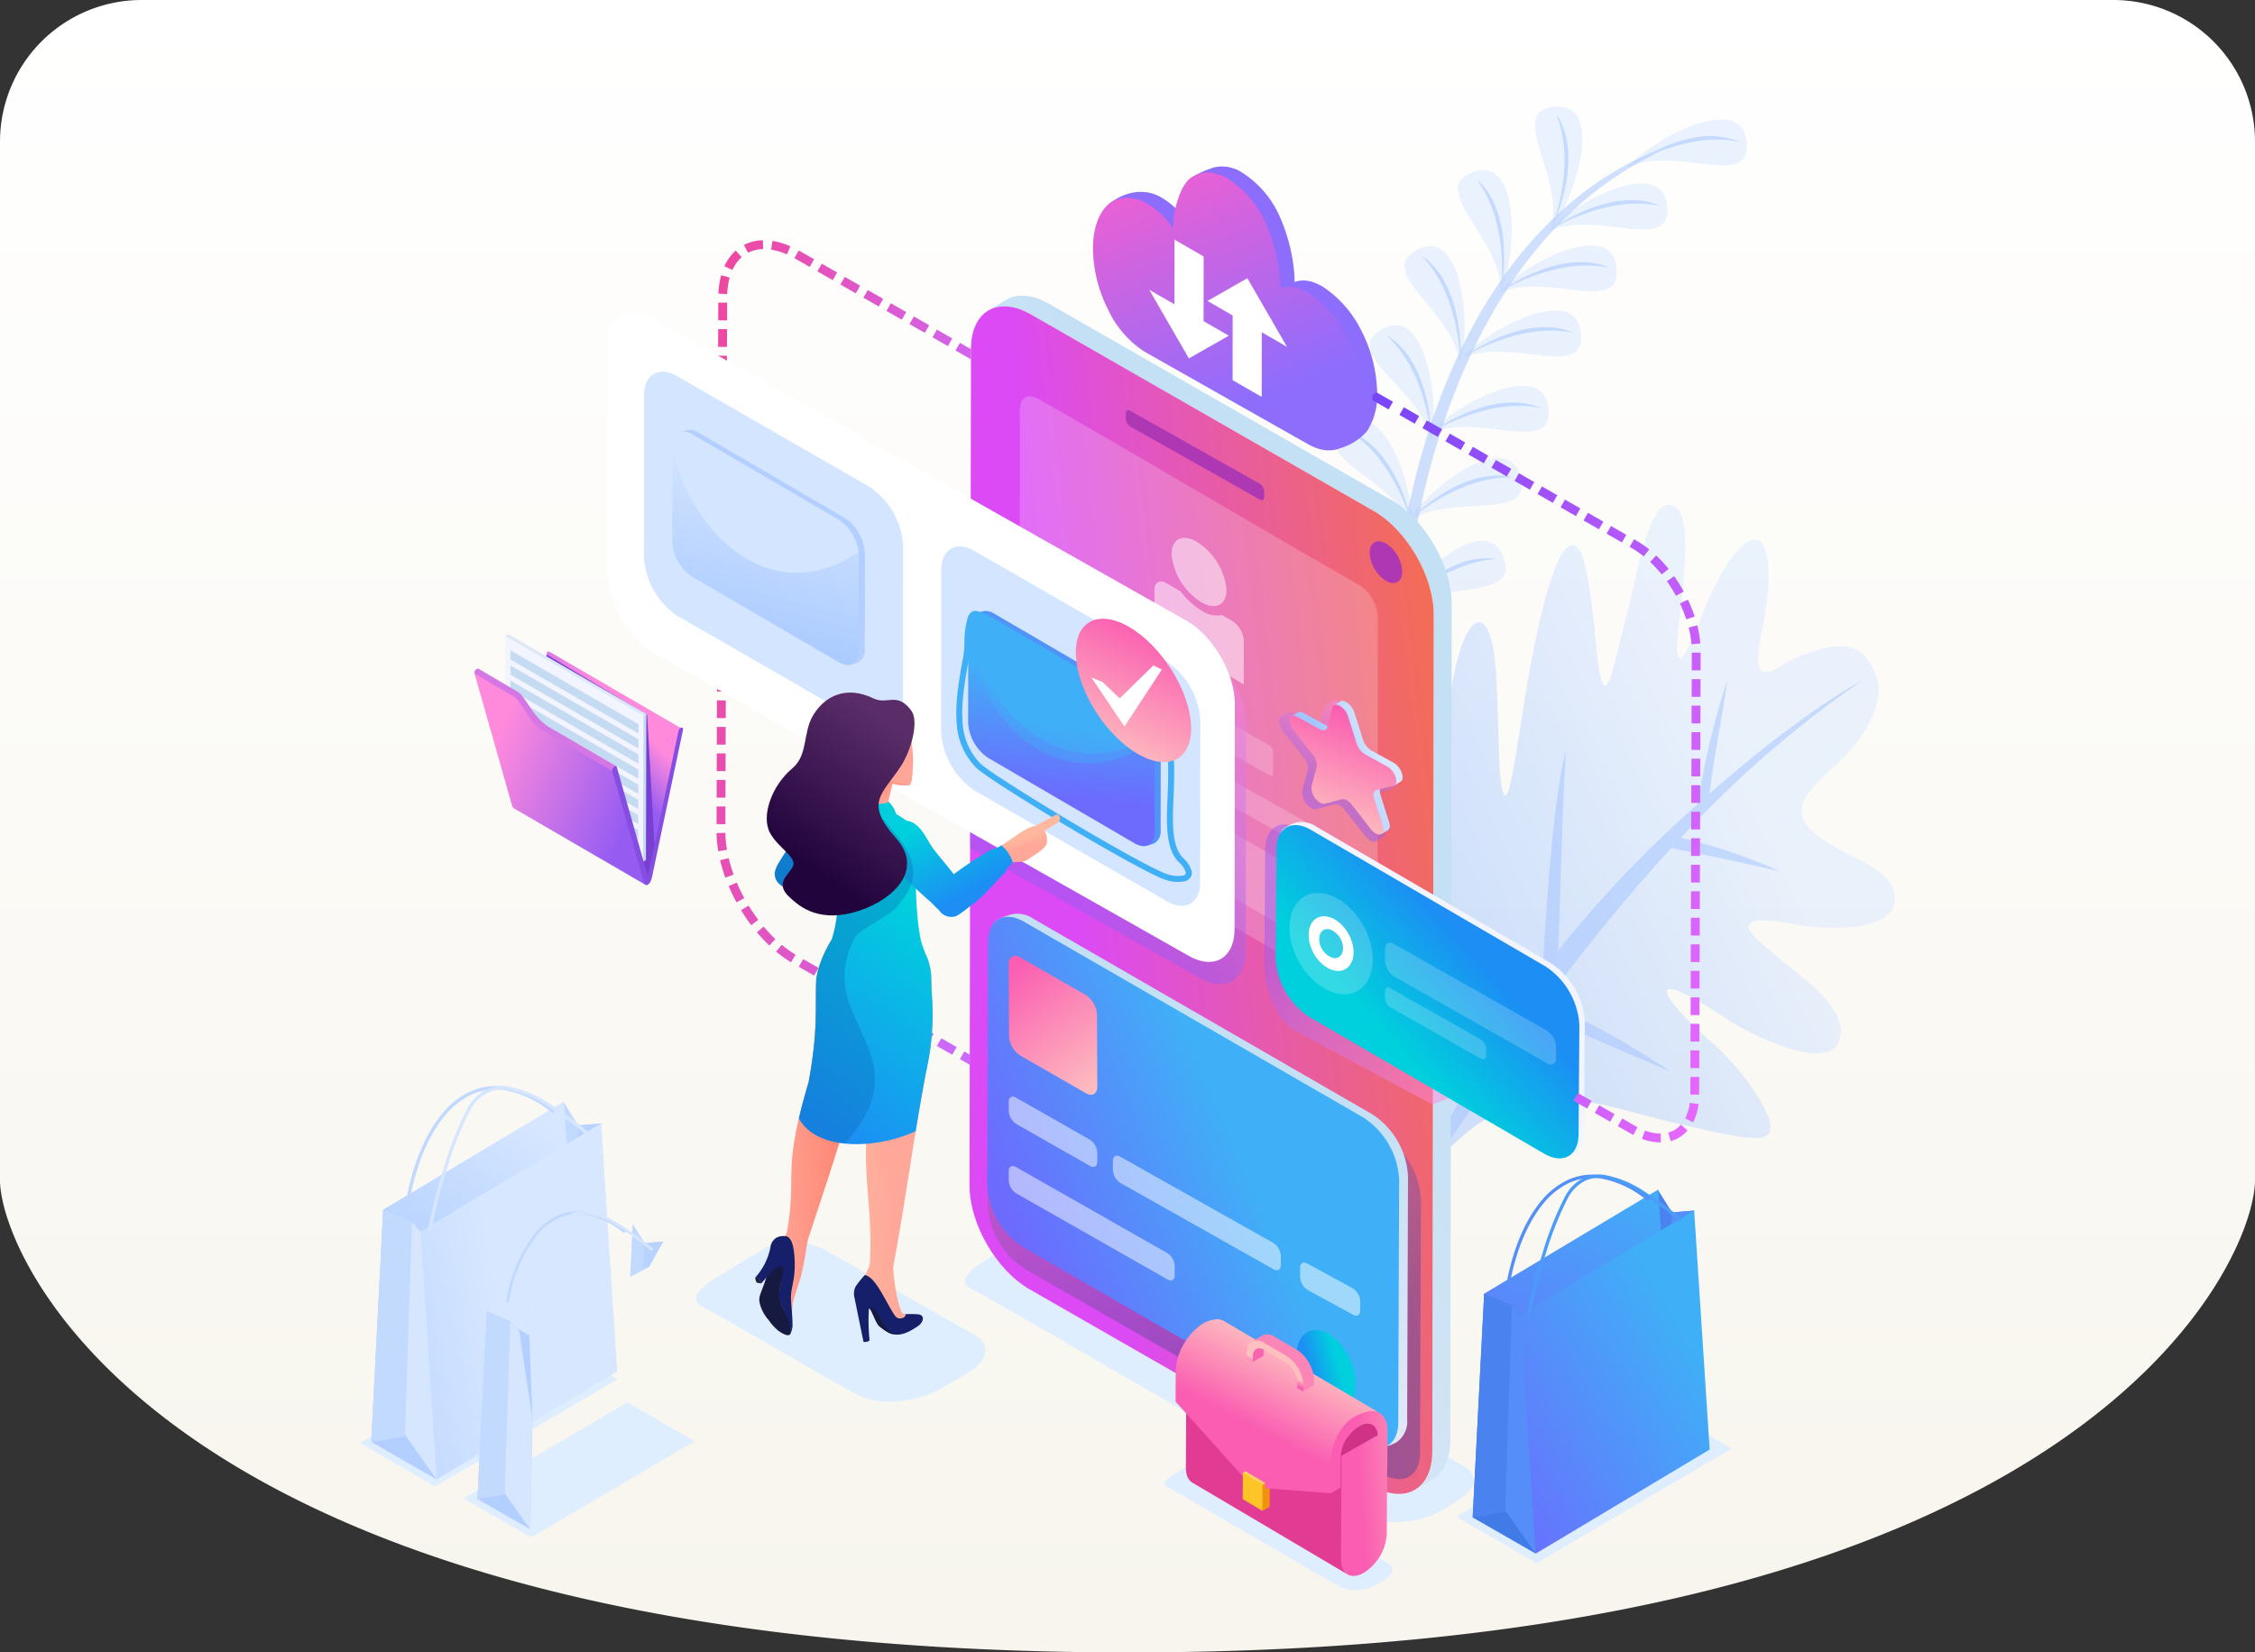 <svg xmlns="http://www.w3.org/2000/svg" xmlns:xlink="http://www.w3.org/1999/xlink" width="382" height="280" viewBox="0 0 382 280"><rect x="0" y="0" width="382" height="280" fill="#333333" stroke="none"/><defs><style>.a{fill:url(#a);}.aa,.ab,.ac,.ad,.ae,.af,.ag,.ah,.ai,.aj,.ak,.al,.am,.an,.ao,.ap,.aq,.ar,.as,.at,.au,.av,.aw,.ax,.ay,.az,.b,.ba,.bb,.bc,.bd,.be,.bf,.bg,.bh,.bi,.bj,.bk,.bl,.bm,.bn,.bo,.bp,.bq,.br,.bs,.bt,.bu,.bv,.bw,.bx,.by,.bz,.c,.ca,.cb,.cc,.d,.e,.f,.g,.h,.i,.j,.k,.l,.m,.n,.o,.p,.q,.r,.s,.t,.u,.v,.w,.x,.y,.z{fill-rule:evenodd;}.ae,.al,.b,.bc,.c,.d,.l,.m,.r{opacity:0.5;}.b{fill:url(#b);}.c{fill:#a1c3ff;}.bt,.d{fill:#d6e6ff;}.e{fill:url(#c);}.f{fill:#deeeff;}.g{fill:url(#d);}.h,.k,.l{fill:#fff;}.i{fill:url(#e);}.j{fill:#ae38b4;}.k{opacity:0.2;}.ae,.al,.bc,.m,.r{mix-blend-mode:multiply;isolation:isolate;}.m{fill:url(#f);}.n{fill:url(#g);}.o{fill:url(#h);}.p{fill:url(#i);}.q{fill:url(#j);}.r{fill:url(#k);}.s{fill:#f2f4ff;}.t{fill:url(#l);}.u{fill:#d03286;}.v{fill:#e23b93;}.w{fill:#f1920e;}.x{fill:url(#m);}.y{fill:#ffd463;}.z{fill:#ffc426;}.aa{fill:#f964b1;}.ab{fill:#fb85b6;}.ac{fill:url(#n);}.ad{fill:url(#o);}.ae{fill:url(#p);}.af{fill:#d4e5ff;}.ag{fill:#b2cfff;}.ah{fill:url(#q);}.ai{fill:#3faff6;}.aj{fill:#5094f9;}.ak{fill:url(#r);}.al{fill:url(#s);}.am{fill:url(#t);}.an{fill:url(#u);}.ao{fill:url(#v);}.ap{fill:#1f202b;}.aq{fill:#161a40;}.ar{fill:#161f69;}.as{fill:url(#w);}.at{fill:url(#x);}.au{fill:#107cce;}.av{fill:url(#y);}.aw{fill:url(#z);}.ax{fill:#0960ac;opacity:0.3;}.ay{fill:url(#aa);}.az{fill:#ffa698;}.ba{fill:#00cedc;}.bb{fill:url(#ab);}.bc{fill:url(#ac);}.bd{fill:url(#ad);}.be{fill:url(#ae);}.bf{fill:#8d6dfc;}.bg{fill:url(#af);}.bh{fill:url(#ag);}.bi{fill:url(#ah);}.bj{fill:#783fd3;}.bk{fill:#c5dbf1;}.bl{fill:#dce8f8;}.bm{fill:url(#ai);}.bn{fill:#864de2;}.bo{fill:#d477e4;}.bp{fill:#c3daff;}.bq{fill:#b9d3ff;}.br{fill:url(#aj);}.bs{fill:#b3cfff;}.bu{fill:url(#ak);}.bv{fill:#c2d9ff;}.bw{fill:#4a83ef;}.bx{fill:#558ef9;}.by{fill:url(#an);}.bz{fill:#417be7;}.ca{fill:url(#ao);}.cb{fill:#548ff9;}.cc{fill:#4b9cf8;}</style><linearGradient id="a" x1="0.5" x2="0.5" y2="1" gradientUnits="objectBoundingBox"><stop offset="0" stop-color="#fff"/><stop offset="1" stop-color="#f7f5ed"/></linearGradient><linearGradient id="b" x1="0.118" y1="0.763" x2="0.647" y2="0.4" gradientUnits="objectBoundingBox"><stop offset="0" stop-color="#a3c6ff"/><stop offset="1" stop-color="#d7e7ff"/></linearGradient><linearGradient id="c" x1="0.897" y1="0.59" x2="-0.322" y2="0.228" gradientUnits="objectBoundingBox"><stop offset="0" stop-color="#cb6afe"/><stop offset="1" stop-color="#f73f86"/></linearGradient><linearGradient id="d" x1="0.638" y1="0.304" x2="0.228" y2="0.857" gradientUnits="objectBoundingBox"><stop offset="0" stop-color="#c4e0f5"/><stop offset="1" stop-color="#e1e8f6"/></linearGradient><linearGradient id="e" x1="0.249" y1="0.574" x2="1.129" y2="0.313" gradientUnits="objectBoundingBox"><stop offset="0" stop-color="#db4af5"/><stop offset="1" stop-color="#f7713f"/></linearGradient><linearGradient id="f" x1="0.394" y1="0.07" x2="0.568" y2="0.776" gradientUnits="objectBoundingBox"><stop offset="0" stop-color="#d870ac"/><stop offset="1" stop-color="#58469c"/></linearGradient><linearGradient id="g" x1="0.535" y1="0.295" x2="0.425" y2="0.88" xlink:href="#d"/><linearGradient id="h" x1="0.133" y1="0.711" x2="0.612" y2="0.436" gradientUnits="objectBoundingBox"><stop offset="0" stop-color="#6d6afe"/><stop offset="1" stop-color="#3fb0f7"/></linearGradient><linearGradient id="i" x1="0.261" y1="-0.007" x2="0.769" y2="1.072" gradientUnits="objectBoundingBox"><stop offset="0" stop-color="#fa5db1"/><stop offset="1" stop-color="#febfbf"/></linearGradient><linearGradient id="j" x1="0.249" y1="0.608" x2="0.697" y2="0.415" gradientUnits="objectBoundingBox"><stop offset="0" stop-color="#1c8ef4"/><stop offset="1" stop-color="#00cfdd"/></linearGradient><linearGradient id="k" x1="0.386" y1="0.225" x2="0.799" y2="1.022" gradientUnits="objectBoundingBox"><stop offset="0" stop-color="#965cf2"/><stop offset="1" stop-color="#ff8adc"/></linearGradient><linearGradient id="l" x1="0.629" y1="0.366" x2="0.374" y2="0.63" xlink:href="#j"/><linearGradient id="m" x1="0.372" y1="0.618" x2="0.626" y2="0.199" xlink:href="#i"/><linearGradient id="n" x1="0.45" y1="0.678" x2="0.506" y2="0.564" xlink:href="#i"/><linearGradient id="o" x1="0.518" y1="0.504" x2="2.064" y2="0.165" xlink:href="#i"/><linearGradient id="p" x1="0.377" y1="0.706" x2="0.685" y2="0.12" xlink:href="#k"/><linearGradient id="q" x1="0.405" y1="1.009" x2="0.572" y2="0.114" xlink:href="#b"/><linearGradient id="r" x1="0.478" y1="0.792" x2="0.519" y2="0.248" xlink:href="#h"/><linearGradient id="s" x1="0.38" y1="1.331" x2="0.479" y2="0.604" xlink:href="#h"/><linearGradient id="t" x1="0.385" y1="1.299" x2="0.48" y2="0.603" xlink:href="#h"/><linearGradient id="u" x1="0.626" y1="0.118" x2="0.357" y2="0.931" xlink:href="#i"/><linearGradient id="v" x1="0.468" y1="0.493" x2="-0.068" y2="0.569" gradientUnits="objectBoundingBox"><stop offset="0" stop-color="#ff8a78"/><stop offset="1" stop-color="#ffa799"/></linearGradient><linearGradient id="w" x1="-0.149" y1="0.728" x2="0.476" y2="0.494" gradientUnits="objectBoundingBox"><stop offset="0" stop-color="#ffb89e"/><stop offset="1" stop-color="#ffa799"/></linearGradient><linearGradient id="x" x1="0.404" y1="0.988" x2="0.596" y2="0.256" xlink:href="#j"/><linearGradient id="y" x1="0.512" y1="0.43" x2="0.577" y2="0.616" xlink:href="#w"/><linearGradient id="z" x1="0.742" y1="0.721" x2="0.33" y2="0.112" xlink:href="#j"/><linearGradient id="aa" x1="0.505" y1="0.464" x2="0.611" y2="0.799" xlink:href="#v"/><linearGradient id="ab" x1="0.732" y1="0.132" x2="0.397" y2="0.819" gradientUnits="objectBoundingBox"><stop offset="0" stop-color="#5a2d68"/><stop offset="1" stop-color="#22043d"/></linearGradient><linearGradient id="ac" x1="0.401" y1="0.622" x2="0.68" y2="0.085" xlink:href="#k"/><linearGradient id="ad" x1="0.381" y1="0.568" x2="0.786" y2="0.381" xlink:href="#b"/><linearGradient id="ae" x1="0.586" y1="0.061" x2="0.335" y2="0.92" xlink:href="#i"/><linearGradient id="af" x1="0.236" y1="-0.176" x2="0.598" y2="0.812" gradientUnits="objectBoundingBox"><stop offset="0" stop-color="#ff5dcb"/><stop offset="1" stop-color="#8e6dfd"/></linearGradient><linearGradient id="ag" x1="1.163" y1="0.87" x2="-0.232" y2="-0.099" gradientUnits="objectBoundingBox"><stop offset="0" stop-color="#ed6afe"/><stop offset="1" stop-color="#623ff7"/></linearGradient><linearGradient id="ah" x1="0.518" y1="0.469" x2="0.669" y2="0.274" xlink:href="#k"/><linearGradient id="ai" x1="0.88" y1="0.728" x2="0.128" y2="0.325" xlink:href="#k"/><linearGradient id="aj" x1="0.38" y1="0.865" x2="0.662" y2="0.006" xlink:href="#b"/><linearGradient id="ak" x1="-0.95" y1="1.009" x2="0.425" y2="0.526" xlink:href="#b"/><linearGradient id="an" x1="0.42" y1="0.814" x2="0.65" y2="-0.086" xlink:href="#h"/><linearGradient id="ao" x1="-0.037" y1="1.076" x2="0.753" y2="0.228" xlink:href="#h"/></defs><g transform="translate(-16 -244)"><path class="a" d="M24,0H358a24,24,0,0,1,24,24V200c0,13.255-27.678,80-190.79,80S0,213.255,0,200V24A24,24,0,0,1,24,0Z" transform="translate(16 244)"/><g transform="translate(77 262.066)"><g transform="translate(161.928 0)"><g transform="translate(17.165 67.451)"><path class="b" d="M-895.967,1982.615c-.442,4.306-7.7,5.127-14.574,4.346-2.5-.284-10.178-2.236-10.229.144-.088.851,2.917,3.4,6.128,6.043,2.868,2.36,11.507,8.153,9.125,13.525-2.162,4.875-14.924-1.349-18.763-3.93-13.151-8.823-13.378-5.54-2.608,3.952,4.321,3.809,8.243,9.21,9.461,12.5.621,1.677.731,3.214-1.234,3.554-2.246.389-6.791-.723-13.51-2.227-15.363-3.443-28.012-10.738-43.177,8.541-.014-22.249,1.154-40.2,2.233-60.764.242-4.584.568-9.4,1.029-13.888.65-6.327,1.567-11.988,2.889-15.376a13.234,13.234,0,0,1,1.07-2.214l.028-.044c2.171-3.4,4.207-.387,4.619,7.812.184,3.6.284,7.037.388,11.014.144,5.569.477,9.082,1.122,9.166.718.083,1.426-4.3,3.022-14.449,2.057-13.091,5.388-29.317,8.893-27.8,1.151.5,2.269,4.357,3.268,14.5,1.5,18.109,3.105,5.228,5.627-3.6,1.334-5.079,3.871-21.3,8.316-17.285,1.852,1.675,1.471,8.75.906,14.241-.129,1.254-.266,2.426-.39,3.43-.1.8-.182,1.533-.251,2.2-.9,8.791.76,6.21,3.775-1.278a47.981,47.981,0,0,1,4.693-9.52c5.981-8.286,7.3-1.385,6.567,5.747-.078.763-.18,1.53-.3,2.281-.441,2.713-.992,5.277-1.19,7.209-.319,3.1.269,4.576,3.669,2.431a23.772,23.772,0,0,1,6.009-2.643c5.345-1.572,8.094-.819,10.142,3.977a7.027,7.027,0,0,1,.46,3.509c-.377,3.67-3.008,7.9-6.478,11.223-3.156,3.029-6.219,5.414-6.489,8.037a3.637,3.637,0,0,0,.1,1.313c.83,3.175,6.06,5.562,10.086,7.606C-897.282,1978.058-895.744,1980.443-895.967,1982.615Z" transform="translate(976.854 -1915.506)"/><path class="c" d="M-908.831,2094.076a181.614,181.614,0,0,0-30.952,26.815,86.8,86.8,0,0,1,16.705,5.666c-6.085-1.443-12.355-2.756-18.34-3.907-5.433,5.9-10.638,12.123-15.637,18.529-1.887,2.419-3.811,5-5.748,7.669,7.9,3.167,14.843,7.451,21.185,11.548-7.841-3.091-15.043-6.671-22.745-9.38-6.922,9.687-13.944,20.362-20.055,29.127,4.332-11.021,12.947-25.256,21.231-36.571.527-9.613,1.708-29.239,3.96-37.439-.514,6.944-.95,24.081-1.326,33.926q.8-1.04,1.586-2.033a199.984,199.984,0,0,1,22.067-22.874l.013-.092a133.8,133.8,0,0,1,5.016-21.017c-.954,6.665-2.238,12.893-3.066,19.363C-925.89,2105.448-916.427,2098.284-908.831,2094.076Z" transform="translate(984.419 -2064.436)"/></g><g transform="translate(0)"><path class="d" d="M-1057.047,1540.381c3.4-4.454,19.015-12.956,20.025-4.459s-11.849.624-20.025,4.459Zm-16.634,54.8a9.432,9.432,0,0,0-.06-1.234c7.119-5.052,20.591-1.3,17.507-8.988-2.964-7.4-14.321,2.729-17.591,8.344-1.012-6.664-7.118-19.568-12.651-14.159-5.848,5.717,7.554,7.742,12.208,15-.052.111-.1.22-.144.325.075-.064.153-.125.231-.187a10.2,10.2,0,0,1,.5.9Zm2.012-15.19a10.21,10.21,0,0,0-.453-1.009c-.059.04-.119.079-.178.12.039-.075.08-.151.123-.228-4.012-7.618-17.142-10.817-10.819-15.989,5.972-4.885,10.9,8.417,11.346,15.163,3.708-5.3,15.992-14.465,18.3-6.811,2.4,7.948-10.739,2.987-18.27,7.428a9.661,9.661,0,0,1-.047,1.325Zm3.233-14.774a9.488,9.488,0,0,0,.266-1.233c8.189-3.385,20.595,4.077,19.6-4.274-.97-8.15-15.372-.66-19.548,3.9.845-6.595-1.679-21.032-8.509-17.2-7.462,4.187,6.474,9.943,8.19,18.81Zm33.428-46.181c3.4-4.454,19.015-12.956,20.025-4.46s-11.848.624-20.025,4.46Zm-13.062,10.231c3.761-4.157,9.281-21.054.743-20.5s1.542,11.765-.743,20.5Zm-8.558,10.57c2.568-4.983,3.568-22.73-4.543-20.006s4.509,10.975,4.543,20.006Zm-6.933,12.364c-1.165-8.956-14.719-15.561-7.013-19.28s8.937,14.015,7.013,19.28Zm.464-.8c8.176-3.836,21.036,4.037,20.025-4.46s-16.622.005-20.025,4.46Zm14.618-21.521c8.176-3.835,21.036,4.037,20.026-4.459S-1045.075,1525.426-1048.478,1529.88Z" transform="translate(1087.927 -1508.754)"/><path class="c" d="M-1062.73,1592.841c.426-3.163.958-6.336,1.6-9.495-1.209-3.4-4.208-10.138-9.889-13.609,5.942,2.118,8.866,9.278,9.982,13.159a129.038,129.038,0,0,1,3.678-13.911c-.513-3.345-2.22-11-7.46-15.618,5.726,3.254,7.259,11.351,7.6,15.2a107.382,107.382,0,0,1,4.9-12.289c-.256-3.176-1.4-11.268-6.51-16.367,5.726,3.74,6.617,12.41,6.654,16.065a85.915,85.915,0,0,1,7.024-12.126c.138-3.234-.017-11.325-4.412-16.978,5.187,4.4,5.013,13.056,4.6,16.719a68.176,68.176,0,0,1,8.9-10.339c.977-3.185,2.8-10.906.048-17.4,3.808,5.482,1.584,13.589.229,17.136a56.219,56.219,0,0,1,16.53-10.786,26.579,26.579,0,0,1,5.876-2.1q.419-.124.843-.241l-.45.16a13.345,13.345,0,0,1,8.127.648c-4.868-1.081-9.924.2-13.513,1.592a59.683,59.683,0,0,0-17.023,12.246c3.139-1.948,10.871-5.8,17.064-3-7.182-1.594-14.773,1.958-17.457,3.4a72.4,72.4,0,0,0-8.007,9.993c3.24-1.977,10.81-5.642,16.9-2.893-6.892-1.53-14.161,1.68-17.109,3.217a89.27,89.27,0,0,0-6.116,10.87c3.063-1.924,10.906-5.9,17.175-3.067-7.04-1.562-14.474,1.819-17.293,3.313a109.969,109.969,0,0,0-4.887,12.225c3.349-2,10.728-5.456,16.684-2.766-6.646-1.475-13.643,1.457-16.777,3.047a130.814,130.814,0,0,0-3.811,14.209c3-2.569,9.589-7.131,15.852-5.532-6.741-.3-13.071,3.729-15.919,5.854-.7,3.373-1.23,6.567-1.623,9.487-.237,1.759-.446,3.565-.626,5.41,2.748-2.818,8.927-7.977,15.325-6.934-6.754.3-12.713,4.886-15.355,7.251-1.957,20.423-.385,45.562,6.429,64.135-9.771-19.57-9.921-47.534-8.413-64.138-1.508-3.284-5.089-9.719-11.048-12.672,6.087,1.581,9.63,8.418,11.093,12.192C-1063.146,1596.191-1062.943,1594.418-1062.73,1592.841Z" transform="translate(1076.66 -1514.678)"/></g></g><g transform="translate(0 10.129)"><path class="e" d="M-1651.123,1788.536l.745-1.3,2.6,1.49-.746,1.3-2.6-1.49Zm1.225-120.67-1.224-.7-.745,1.3,1.224.7.745-1.3Zm-2.523-1.447-.745,1.3-2.6-1.49.745-1.3,2.6,1.49Zm-3.9-2.235-.745,1.3-2.6-1.49.745-1.3,2.6,1.49Zm-3.9-2.235-.745,1.3-2.6-1.49.745-1.3,2.6,1.49Zm-3.9-2.236-.745,1.3-2.6-1.49.745-1.3,2.6,1.49Zm-3.9-2.235-.745,1.3-2.6-1.49.745-1.3,2.6,1.491Zm-3.9-2.236-.746,1.3-2.6-1.49.745-1.3,2.6,1.49Zm-3.9-2.235-.745,1.3-2.6-1.49.745-1.3,2.6,1.49Zm-3.9-2.235-.745,1.3-2.6-1.49.745-1.3,2.6,1.49Zm-3.9-2.235-.745,1.3c-.864-.5-1.726-1-2.592-1.486l.732-1.307c.054.035.12.068.177.1h0l2.43,1.393Zm-4.009-2.2a12.5,12.5,0,0,0-3.046-.916l-.225,1.48a10.937,10.937,0,0,1,2.672.808l.6-1.372Zm-4.672-1.025a7.3,7.3,0,0,0-3.21.8l.7,1.326h0a5.8,5.8,0,0,1,2.558-.629l-.042-1.5Zm-4.589,1.749a7.916,7.916,0,0,0-1.925,2.661l1.364.619a6.412,6.412,0,0,1,1.557-2.16l-.995-1.12Zm-2.475,4.177a15.053,15.053,0,0,0-.35,1.728c-.063.469-.1.926-.12,1.4l1.5.058,0-.089a12.257,12.257,0,0,1,.412-2.692v0l-1.443-.4Zm-.487,4.65,1.5,0-.01,3-1.5-.005.011-2.995Zm-.016,4.493,1.5,0-.01,3-1.5-.005.01-2.995Zm-.015,4.493,1.5,0-.01,3-1.5,0,.01-2.995Zm-.016,4.493,1.5.005-.01,3-1.5-.006.01-2.995Zm-.015,4.492,1.5.005-.01,2.995-1.5-.005.01-2.995Zm-.015,4.493,1.5.005-.01,2.995-1.5-.005.01-2.995Zm-.015,4.493,1.5,0-.01,2.995-1.5-.005.01-2.995Zm-.015,4.492,1.5.005-.01,2.995-1.5,0,.01-3Zm-.016,4.492,1.5.006-.01,2.995-1.5-.005.01-3Zm-.014,4.493,1.5.005-.01,3-1.5-.005.01-3Zm-.015,4.493,1.5.005-.01,3-1.5-.005.01-3Zm-.015,4.493,1.5.005-.01,2.995-1.5-.005.01-3Zm-.015,4.493,1.5,0-.01,3-1.5-.005.01-2.995Zm-.015,4.493,1.5.005-.01,3-1.5-.005.01-2.995Zm-.015,4.493,1.5.005-.01,2.995-1.5-.005.01-2.995Zm-.015,4.493,1.5.005-.01,2.995-1.5-.005.01-3Zm-.015,4.493,1.5.005-.01,2.995-1.5,0,.01-3Zm-.015,4.492,1.5.005-.01,2.995-1.5-.005.01-3Zm-.015,4.493,1.5,0-.01,3-1.5-.005.01-3Zm-.015,4.492,1.5.005-.01,2.995-1.5,0,.009-3Zm-.011,4.51a20.134,20.134,0,0,0,.3,3.091l1.476-.255a18.206,18.206,0,0,1-.277-2.865l-1.5.029Zm.608,4.606a26.362,26.362,0,0,0,.887,2.948l1.407-.513a25.388,25.388,0,0,1-.838-2.785l-1.456.351Zm1.45,4.377a29.984,29.984,0,0,0,1.334,2.762l1.315-.717a28.481,28.481,0,0,1-1.27-2.629l-1.378.584Zm2.1,4.091a30.314,30.314,0,0,0,1.724,2.539l1.193-.906c-.584-.8-1.122-1.568-1.639-2.414l-1.279.78Zm2.681,3.741a26.632,26.632,0,0,0,2.106,2.246l1.027-1.089a25.92,25.92,0,0,1-1.989-2.121l-1.145.965Zm3.26,3.274a21.047,21.047,0,0,0,2.518,1.811l.777-1.28a19.677,19.677,0,0,1-2.34-1.684l-.955,1.153Zm3.83,2.571.745-1.3,2.6,1.49-.745,1.3-2.6-1.49Zm3.9,2.236.745-1.3,2.6,1.49-.745,1.3-2.6-1.49Zm3.9,2.235.745-1.3,2.6,1.49-.745,1.3-2.6-1.49Zm3.9,2.235.746-1.3,2.6,1.49-.745,1.3-2.6-1.49Zm3.9,2.235.745-1.3,2.6,1.491-.745,1.3-2.6-1.49Zm3.9,2.236.745-1.3,2.6,1.49-.745,1.3-2.6-1.49Zm3.9,2.235.745-1.3,2.6,1.49-.745,1.3-2.6-1.49Zm3.9,2.235.745-1.3,2.6,1.49-.745,1.3-2.6-1.49Zm3.9,2.235.745-1.3,2.6,1.49-.745,1.3Z" transform="translate(1760.532 -1632.798)"/><path class="f" d="M-1362.446,2699.787l-65.959-37.673c-2.448-1.118-6.044-2.173-8.446-.71l-6.143,3.743c-1.236.752-5.3,3.251-2.582,4.729,8,4.349,59.092,34.2,67.212,38.62a11.386,11.386,0,0,0,6.141.941,15.436,15.436,0,0,0,6.652-1.98l2.453-1.513c1.734-1.07,2.7-2.239,2.788-3.36C-1360.24,2701.488-1360.944,2700.472-1362.446,2699.787Z" transform="translate(1548.96 -2479.793)"/><g transform="translate(103.24 21.9)"><path class="g" d="M-1347.94,1895.91c-.009,3.207-1.153,5.464-2.981,6.526l-2.9,1.745c-9.951-4.247-6.258-54.678-6.865-69.015l3.056-75.241c-2.569-4.489-12.453-8.407-10.147-17.576l-29.166-13.653c-1.295-.881-35.332-20.592-29.222-24.288,1.022-.618,2.033-1.241,3.042-1.827,2.255-1.335,5.131-.51,7.242.708h0l58.037,33.289c5.7,3.282,10.165,11.224,10.147,17.575Z" transform="translate(1429.375 -1701.897)"/><path class="h" d="M-1441.586,1720.074c.009-3.144,1.1-5.377,2.862-6.464,1.858-1.146,4.466-1.022,7.35.644l58.037,33.288c5.617,3.244,10.165,11.12,10.146,17.575l-.242,141.758c-.018,6.455-4.6,9.064-10.214,5.82l-58.036-33.288c-5.624-3.247-10.165-11.12-10.147-17.575Z" transform="translate(1441.829 -1711.04)"/><path class="i" d="M-1441.586,1720.074c.009-3.144,1.1-5.377,2.862-6.464,1.858-1.146,4.466-1.022,7.35.644l58.037,33.288c5.617,3.244,10.165,11.12,10.146,17.575l-.242,141.758c-.018,6.455-4.6,9.064-10.214,5.82l-58.036-33.288c-5.624-3.247-10.165-11.12-10.147-17.575Z" transform="translate(1441.829 -1711.04)"/><g transform="translate(26.469 19.394)"><path class="j" d="M-1030.286,1959.588c1.521.878,2.758.173,2.763-1.574a6.047,6.047,0,0,0-2.745-4.754c-1.521-.878-2.758-.173-2.763,1.575A6.052,6.052,0,0,0-1030.286,1959.588Z" transform="translate(1074.352 -1930.655)"/><path class="j" d="M-1282.21,1819.373c0-.476.338-.663.753-.417,6.031,3.408,15.915,8.971,21.945,12.378a1.684,1.684,0,0,1,.748,1.309v.942c0,.476-.339.663-.753.417-6.031-3.408-15.915-8.971-21.945-12.378a1.682,1.682,0,0,1-.748-1.309Z" transform="translate(1282.211 -1818.847)"/></g><g transform="translate(8.478 17.053)"><path class="k" d="M-1390.652,1806.933c.005-1.968,1.4-2.764,3.112-1.774,18.159,10.415,36.28,21.2,54.44,31.612a6.822,6.822,0,0,1,3.092,5.357l-.051,63.047c-.005,1.967-1.4,2.762-3.113,1.773-18.159-10.416-36.282-21.2-54.439-31.612a6.816,6.816,0,0,1-3.092-5.357Z" transform="translate(1390.704 -1804.734)"/><path class="l" d="M-1252.937,1958.219a1.391,1.391,0,0,1,.553-1.248,1.371,1.371,0,0,1,1.419.124l2.434,1.4a12.64,12.64,0,0,0,3.593,3.292,4.708,4.708,0,0,0,3.456.751l1.722.988a4.321,4.321,0,0,1,1.959,3.393l-.013,7.358q-7.569-4.405-15.136-8.833l.012-7.221Zm7.9,2.124c2.556,1.477,4.472.387,4.276-2.44a11.018,11.018,0,0,0-4.985-7.793c-2.558-1.479-4.472-.385-4.276,2.439A11.01,11.01,0,0,0-1245.037,1960.343Z" transform="translate(1275.792 -1925.452)"/><path class="k" d="M-1282.872,2078.942c0-.376.267-.528.594-.338q11.939,6.846,23.872,13.7a1.3,1.3,0,0,1,.59,1.021l.017,3.715c0,.375-.268.526-.594.338q-11.938-6.847-23.872-13.7a1.3,1.3,0,0,1-.59-1.022Z" transform="translate(1300.754 -2033.12)"/><path class="k" d="M-1299.686,2182.169c0-.816.58-1.146,1.29-.735q14.017,8.039,28.041,16.065a2.828,2.828,0,0,1,1.282,2.219l.037,8.069c0,.815-.58,1.144-1.29.734q-14.017-8.039-28.041-16.066a2.825,2.825,0,0,1-1.281-2.219Z" transform="translate(1314.779 -2118.819)"/><path class="k" d="M-1369.577,2088.191c0-.326.231-.457.514-.293,6.89,3.952,45.9,25.86,52.79,29.812a1.126,1.126,0,0,1,.511.885l.015,3.215c0,.325-.232.457-.515.293-6.891-3.952-45.9-25.86-52.79-29.812a1.126,1.126,0,0,1-.511-.885Z" transform="translate(1373.08 -2040.882)"/></g></g><g transform="translate(106.234 126.616)"><path class="m" d="M-1423.278,2349.844c.011-4.01,2.851-5.633,6.345-3.616l60.618,34.778a13.907,13.907,0,0,1,6.3,10.919l-.15,42.8c-.012,4.01-2.856,5.631-6.346,3.616l-60.617-34.778a13.9,13.9,0,0,1-6.3-10.92Z" transform="translate(1423.487 -2343.372)"/><path class="n" d="M-1416.708,2337.683c0-1.1-.857-1.99-.477-2.7.411-.763,2.106-1.231,2.835-1.464a4.705,4.705,0,0,1,3.743.682l57.472,33.169a13.371,13.371,0,0,1,6.061,10.5l-.144,41.157a4.287,4.287,0,0,1-1.731,3.873,7.03,7.03,0,0,1-3.384.96c-.632-.109-.281-.948-.987-1.356l-57.471-33.169a13.364,13.364,0,0,1-6.062-10.5Z" transform="translate(1418.359 -2333.371)"/><path class="o" d="M-1423.634,2340.962c.011-3.857,2.742-5.417,6.1-3.477l57.472,33.169a13.372,13.372,0,0,1,6.062,10.5l-.145,41.156c-.011,3.857-2.746,5.416-6.1,3.478l-57.471-33.169a13.367,13.367,0,0,1-6.062-10.5Z" transform="translate(1423.779 -2336.107)"/><path class="p" d="M-1401.789,2377.925c0-1.231.875-1.729,1.948-1.11l11.069,6.349a4.27,4.27,0,0,1,1.935,3.352l.056,12.183c0,1.23-.877,1.729-1.948,1.11l-11.069-6.349a4.267,4.267,0,0,1-1.935-3.352Z" transform="translate(1405.435 -2369.389)"/><path class="l" d="M-1104.169,2690.815c0-.792.563-1.1,1.252-.694l7.69,4.2a2.8,2.8,0,0,1,1.245,2.177v1.567c0,.792-.564,1.1-1.253.694l-7.69-4.2a2.8,2.8,0,0,1-1.245-2.177Z" transform="translate(1157.171 -2630.812)"/><path class="l" d="M-1401.787,2592.2c0-.792.563-1.1,1.253-.694l25.62,14.579a2.8,2.8,0,0,1,1.245,2.177v1.567c0,.792-.564,1.1-1.253.694l-25.62-14.579a2.8,2.8,0,0,1-1.245-2.177Z" transform="translate(1405.435 -2548.552)"/><path class="l" d="M-1401.787,2521.236c0-.792.563-1.1,1.253-.693l12.5,7.123a2.8,2.8,0,0,1,1.245,2.177v1.567c0,.792-.564,1.1-1.253.693l-12.5-7.124a2.8,2.8,0,0,1-1.245-2.177Z" transform="translate(1405.435 -2489.354)"/><path class="l" d="M-1295.371,2581.557c0-.792.563-1.1,1.253-.693l25.95,14.625a2.8,2.8,0,0,1,1.245,2.177v1.567c0,.792-.564,1.1-1.253.694l-25.95-14.627a2.8,2.8,0,0,1-1.245-2.177Z" transform="translate(1316.665 -2539.672)"/><path class="q" d="M-1103.5,2771.658a10.47,10.47,0,0,1-4.42-9.115c.306-3.359,2.783-4.725,5.532-3.05a10.477,10.477,0,0,1,4.42,9.116C-1098.28,2771.969-1100.757,2773.333-1103.5,2771.658Z" transform="translate(1160.329 -2688.233)"/></g><g transform="translate(153.185 111.074)"><path class="r" d="M-1108.982,2288.388l-3.168,1.215-23.529-12.6c-3.314-1.913-4.979-7.694-4.968-11.5l.142-19.118c.011-3.809,2.712-5.348,6.027-3.435l25.968,15.121Z" transform="translate(1140.646 -2241.716)"/><g transform="translate(1.91)"><path class="s" d="M-1123.583,2243.754c0-1.281-.45-2.076.1-2.776a6.079,6.079,0,0,1,2.08-1.164,4.433,4.433,0,0,1,3.634.627l39.726,23.129a12.741,12.741,0,0,1,5.776,10l-.138,18.444a4.743,4.743,0,0,1-1.115,3.4,4.973,4.973,0,0,1-2.525,1.206c-.832.068-1.154-.7-2.174-1.291l-39.725-23.129a12.733,12.733,0,0,1-5.776-10Z" transform="translate(1124.646 -2239.647)"/><path class="t" d="M-1128.992,2247.037c.01-3.674,2.613-5.161,5.813-3.312l39.726,23.129a12.741,12.741,0,0,1,5.776,10l-.138,18.443c-.011,3.674-2.616,5.159-5.814,3.313l-39.725-23.129a12.734,12.734,0,0,1-5.776-10Z" transform="translate(1129.13 -2242.385)"/><path class="k" d="M-1108.671,2312.44c3.874,1.025,7.34,5.61,7.741,10.241s-2.414,7.555-6.288,6.53-7.34-5.609-7.741-10.241S-1112.545,2311.416-1108.671,2312.44Z" transform="translate(1117.341 -2300.198)"/><path class="h" d="M-1091.988,2336.218c2.089.553,3.958,3.024,4.174,5.521s-1.3,4.074-3.39,3.521-3.958-3.024-4.174-5.521,1.3-4.073,3.391-3.521Zm.184,2.119c-1.109-.293-1.916.544-1.8,1.871a3.442,3.442,0,0,0,2.217,2.932c1.11.294,1.916-.544,1.8-1.87A3.442,3.442,0,0,0-1091.8,2338.337Z" transform="translate(1100.992 -2320.112)"/><path class="k" d="M-1017.355,2364.229c0-.98.7-1.365,1.552-.858l25.887,14.682a3.472,3.472,0,0,1,1.542,2.7v1.94c0,.981-.7,1.365-1.552.858l-25.887-14.683a3.466,3.466,0,0,1-1.541-2.7Z" transform="translate(1035.891 -2342.667)"/><path class="k" d="M-1017.354,2409.488c0-.579.411-.807.916-.507l15.287,8.67a2.05,2.05,0,0,1,.91,1.592v1.145c0,.579-.412.806-.916.507l-15.286-8.671a2.048,2.048,0,0,1-.91-1.592Z" transform="translate(1035.89 -2380.791)"/></g></g><g transform="translate(136.329 195.335)"><path class="f" d="M-1204.8,2909.76l-28.732-16.485c-1.186-.542-2.928-1.053-4.091-.344l-2.975,1.813c-.6.364-2.567,1.574-1.25,2.29,3.873,2.105,25.407,14.8,29.339,16.943a5.522,5.522,0,0,0,2.974.456,7.473,7.473,0,0,0,3.222-.959l1.188-.733c.84-.518,1.306-1.084,1.35-1.627S-1204.072,2910.092-1204.8,2909.76Z" transform="translate(1242.293 -2868.569)"/><g transform="translate(1.814)"><path class="u" d="M-1089.836,2828.961c0-.825-.265-.632-.686-.985a1.51,1.51,0,0,0-.191-.135l-6.315-3.512c-4.01-1.828-5.628,5.869-6.184,11.69l5.39,3.094,7.48-4.085Z" transform="translate(1124.462 -2811.404)"/><path class="v" d="M-1194.349,2826.789l.028-13.35-.12-4.291-26.279-15.541-.084,17.641a3.973,3.973,0,0,0,.164,1.2,2.609,2.609,0,0,0,.284.621,2.1,2.1,0,0,0,.188.252,1.894,1.894,0,0,0,.46.386l26.28,15.541C-1194.111,2828.844-1194.355,2828-1194.349,2826.789Z" transform="translate(1222.554 -2786.004)"/><path class="w" d="M-1142.776,2913.344l1.218-.7-.034,4.457-1.218.7-.042-2.547Z" transform="translate(1157.528 -2885.307)"/><path class="x" d="M-1223.073,2748.129a2.95,2.95,0,0,0-1.167-.361,5.5,5.5,0,0,0-3.475,1.486,10.21,10.21,0,0,0-2,2.312,10.033,10.033,0,0,0-1.582,4.4c-.015.174-.024.345-.025.513l-.034,5.259,11.891,13.222,2.336,1.381,12.057.925.138-.116.082-2.439c.006-1.432.628-5.71,1.364-7.043,1.02-1.849,4.488-5.216,6.695-4Z" transform="translate(1231.356 -2747.763)"/><path class="w" d="M-1142.776,2915.548l.451-.257-.034,4.457-.451.257-.042-2.547Z" transform="translate(1157.528 -2887.51)"/><path class="y" d="M-1162.592,2903.4l2.01,1.354,1.339.662.45-.257-3.349-2.015Z" transform="translate(1173.995 -2877.373)"/><path class="z" d="M-1162.763,2904.687l3.349,2.016-.034,4.457-3.35-2.015Z" transform="translate(1174.166 -2878.664)"/><g transform="translate(12.047 2.562)"><path class="aa" d="M-1150.657,2773.007c.007-.061.016-.12.027-.176,0-.008,0-.015,0-.023.012-.054.026-.107.042-.157l.009-.027a1.326,1.326,0,0,1,.055-.138l.005-.012a1.2,1.2,0,0,1,.077-.136,1.04,1.04,0,0,1,.133-.163l.036-.034a.919.919,0,0,1,.162-.121l-1.811,1.034a.877.877,0,0,0-.162.121l-.036.034a1.067,1.067,0,0,0-.133.162l0,0a1.146,1.146,0,0,0-.073.13l0,0a.046.046,0,0,1,0,.011c-.014.031-.027.061-.04.093-.006.015-.01.03-.015.045l-.01.028c0,.009-.005.017-.008.026-.01.032-.019.064-.026.1,0,.011,0,.022-.007.034s0,.015,0,.023-.005.023-.007.036c0,.03-.01.059-.014.089l-.006.052,0,.018,0,.022c0,.029-.005.059-.006.089s0,.061,0,.091v.005l-.01.965,1.811-1.034.01-.965c0-.072,0-.141.012-.208C-1150.659,2773.019-1150.658,2773.013-1150.657,2773.007Z" transform="translate(1153.523 -2770.559)"/><path class="ab" d="M-1149.584,2763.571c-.04-.021-.079-.043-.119-.062s-.051-.026-.077-.038l-.019-.009-.022-.01c-.039-.018-.078-.035-.116-.05l-.118-.046-.021-.007-.019-.005-.077-.026c-.041-.013-.081-.024-.121-.034l-.059-.014-.025-.006c-.012,0-.024-.007-.035-.008-.044-.009-.087-.017-.128-.022l-.08-.009-.026,0-.025,0c-.047,0-.093-.005-.139-.005-.02,0-.04,0-.06,0l-.046,0-.046,0a1.592,1.592,0,0,0-.17.023h0l-.041.011c-.055.013-.11.025-.162.043l-.013.006a1.405,1.405,0,0,0-.226.1l-1.811,1.033a2.991,2.991,0,0,1,2.126.425l.079-.055,3.577,2.1.012-.007a6.253,6.253,0,0,1,2.741,4.434s.152-.09.152-.087h0v.006h0v0h0v.006h0v.006h0v.005h0v.005h0v0h0v.006h0v.005h0v.005h0v.011h0v.005h0v.006h0v0h0v.006h0v.006h0v0h0v.006h0v.005h0v.011h0v.005h0v.005h0v.011h0v.005h0v.005h0v.005h0v.016h0v.005h0v.005h0v.006h0v.032h0v.005h0v.005h0v.016h0v.048h0v.006h0v.005h0v0h0v.016h0v.006h0v.006h0v0h0v0h0v0h0v0h0v0h0v.032h0v.005h0v.005h0v.005h0v.016h0v.011h0v.015h0v.006h0v.021h0v.011h0v.037h0v.01h0v.084h0v.037h0v.042l-.01.965,1.811-1.034.01-.965v0h0v-.007h0v0h0v-.007h0v-.006h0v-.013h0v0h0v0h0v-.008h0v-.007h0v0h0v0h0v0h0v-.007h0v0h0v0h0v-.02h0v0h0v-.013h0v-.013h0v-.009h0v-.013h0v-.011h0v-.027h0l0-.057v-.009h0v0h0v0h0c0-.033,0-.066-.007-.1h0v-.012c0-.048-.009-.1-.015-.143h0c-.018-.151-.043-.3-.074-.449,0-.019-.009-.038-.013-.057l-.007-.032-.015-.065a6.531,6.531,0,0,0-.343-1.024,7.194,7.194,0,0,0-.779-1.371c-.008-.006-.113-.152-.129-.173s-.091-.122-.11-.138a5.677,5.677,0,0,0-1.359-1.208l-.028-.017-3.765-2.211Z" transform="translate(1154.271 -2763.212)"/><path class="ac" d="M-1151.974,2772.069l-3.765-2.212c-1.611-.947-2.94-.2-2.959,1.656l-.01.966,1.031.606.01-.965c.012-1.2.873-1.685,1.916-1.072l3.765,2.211a4.183,4.183,0,0,1,1.868,3.3l-.01.964,1.034.608.01-.966A6.462,6.462,0,0,0-1151.974,2772.069Z" transform="translate(1158.708 -2768.412)"/></g><path class="ad" d="M-1064.94,2845.826l-6.113,3.467-.084,17.641c-.012,2.428,1.7,3.418,3.818,2.215l.078-.044a8.389,8.389,0,0,0,3.858-6.569l.053-11.034.031-.018.031-6.433c.011-2.282-1.236-3.521-2.994-3.289a7.238,7.238,0,0,0-4.683,2.806,10.364,10.364,0,0,0-1.909,5.842l-.035,5.247,1.667-.947.034-5.245a5.929,5.929,0,0,1,.766-2.7c.64-1.183,2.934-3.676,4.619-2.69A2.01,2.01,0,0,1-1064.94,2845.826Z" transform="translate(1099.166 -2826.151)"/></g></g><g transform="translate(41.801 24.808)"><path class="ae" d="M-1444.647,1923.79l39.346,22.2c4.416,2.661,7.982,8.951,7.956,14.034l-.049,38.07c-.027,5.082-3.636,7.048-8.053,4.386l-38.621-21.792Z" transform="translate(1505.619 -1889.902)"/><path class="h" d="M-1812.276,1725.006c.026-5.083,3.63-7.052,8.051-4.387l90.329,51.127c4.416,2.662,7.982,8.951,7.956,14.034l-.049,38.07c-.027,5.082-3.636,7.049-8.053,4.386l-90.328-51.127c-4.422-2.665-7.983-8.952-7.956-14.034Z" transform="translate(1812.327 -1719.432)"/><path class="af" d="M-1470.886,1962.159c.019-3.647,2.605-5.061,5.778-3.148l32.4,18.657a12.986,12.986,0,0,1,5.709,10.071l-.036,27.321c-.019,3.647-2.609,5.058-5.779,3.148l-32.4-18.657a12.98,12.98,0,0,1-5.71-10.072Z" transform="translate(1527.537 -1918.57)"/><path class="af" d="M-1774.443,1783.637c.019-3.648,2.605-5.06,5.778-3.148l32.4,18.657a12.99,12.99,0,0,1,5.71,10.072l-.036,27.321c-.019,3.647-2.609,5.058-5.779,3.148l-32.4-18.657a12.98,12.98,0,0,1-5.71-10.072Z" transform="translate(1780.755 -1769.652)"/><g transform="translate(11.083 19.828)"><path class="ag" d="M-1741.366,1841.38c0-.8-.675-1.132-.379-1.586.319-.49,1.365-.6,1.623-.691a2.605,2.605,0,0,1,2.19.406l24.743,14.442a7.718,7.718,0,0,1,3.394,5.985l-.021,16.237a2.356,2.356,0,0,1-.975,2.152,5.27,5.27,0,0,1-1.964.526c-.4-.05-.032-.527-.5-.807l-24.742-14.441a7.715,7.715,0,0,1-3.394-5.986Z" transform="translate(1742.429 -1839.003)"/><path class="ah" d="M-1745.474,1843.218c.011-2.168,1.548-3.008,3.434-1.871l24.743,14.442a7.718,7.718,0,0,1,3.393,5.985l-.021,16.237c-.011,2.167-1.551,3.006-3.434,1.871l-24.743-14.441a7.714,7.714,0,0,1-3.394-5.985Z" transform="translate(1745.495 -1840.536)"/><path class="af" d="M-1744.555,1842.223c.414-1.4,1.737-1.818,3.3-.876l24.743,14.441a7.829,7.829,0,0,1,3.369,5.474C-1730.072,1872.557-1743.994,1853.906-1744.555,1842.223Z" transform="translate(1744.71 -1840.536)"/></g><g transform="translate(59.19 50.511)"><path class="ai" d="M-1451.486,2024.186a.508.508,0,0,1,.266.666.507.507,0,0,1-.666.265c-.274-.119-.465.041-.6.356a14.009,14.009,0,0,0-.508,3.975,20.038,20.038,0,0,1-.216,2.6c-.936,4.73-1.354,8.272-1.089,11.09a10.632,10.632,0,0,0,2.922,6.684c1.043,1.11,8.833,6.022,16.518,10.57,6.835,4.045,13.559,7.785,15.34,8.283a5.235,5.235,0,0,0,2.528.2.768.768,0,0,0,.426-.235.438.438,0,0,0,.04-.36,4.028,4.028,0,0,0-1.167-1.681c-2.267-2.278-2.094-6.493-1.9-11.132.225-5.456.475-11.524-3.294-15.243a.506.506,0,0,1-.006-.715.506.506,0,0,1,.715-.006c4.088,4.035,3.828,10.338,3.595,16-.181,4.408-.346,8.414,1.61,10.379a4.9,4.9,0,0,1,1.436,2.176,1.4,1.4,0,0,1-.21,1.177,1.729,1.729,0,0,1-.981.615,6.177,6.177,0,0,1-3.059-.208c-1.875-.523-8.691-4.306-15.585-8.386-7.749-4.586-15.636-9.574-16.74-10.748a11.58,11.58,0,0,1-3.192-7.283c-.276-2.934.149-6.561,1.1-11.38a19.232,19.232,0,0,0,.2-2.448,14.412,14.412,0,0,1,.59-4.331C-1453.037,2024.191-1452.439,2023.775-1451.486,2024.186Z" transform="translate(1455.391 -2024.027)"/><g transform="translate(2.012 0.003)"><path class="aj" d="M-1439.13,2026.422c0-.8-.675-1.133-.379-1.586.32-.49,1.366-.6,1.623-.691a2.6,2.6,0,0,1,2.19.406l24.743,14.442a7.718,7.718,0,0,1,3.393,5.985l-.021,16.237a2.357,2.357,0,0,1-.975,2.151,5.278,5.278,0,0,1-1.964.526c-.4-.05-.033-.528-.5-.807l-24.742-14.441a7.714,7.714,0,0,1-3.394-5.985Z" transform="translate(1440.193 -2024.044)"/><path class="ak" d="M-1443.237,2028.259c.011-2.168,1.548-3.007,3.434-1.871l24.743,14.442a7.716,7.716,0,0,1,3.393,5.985l-.021,16.237c-.011,2.167-1.551,3.006-3.435,1.87l-24.742-14.441a7.712,7.712,0,0,1-3.393-5.985Z" transform="translate(1443.259 -2025.577)"/><path class="al" d="M-1442.345,2027.481c.414-1.623,1.737-2.1,3.3-1.014l24.743,16.71c1.738,1.212,3.359,1.71,3.561,4.1C-1427.671,2059.575-1442.68,2041.894-1442.345,2027.481Z" transform="translate(1442.501 -2025.577)"/><path class="am" d="M-1442.318,2027.265c.414-1.4,1.737-1.818,3.3-.877l24.743,14.442a7.831,7.831,0,0,1,3.369,5.474C-1427.835,2057.6-1441.757,2038.947-1442.318,2027.265Z" transform="translate(1442.474 -2025.577)"/></g><g transform="translate(20.25 1.328)"><path class="an" d="M-1322.765,2054.941c-5.379-3.11-10.071-10.446-10.483-16.39s3.614-8.24,8.993-5.129,10.072,10.449,10.483,16.39S-1317.388,2058.049-1322.765,2054.941Z" transform="translate(1333.277 -2032.035)"/><path class="h" d="M-1306.81,2079.732l1.427.713-6.334,9.642-5.592-8.292,1.841.719,2.953,2.8Z" transform="translate(1319.957 -2071.822)"/></g></g><g transform="translate(15.092 64.356)"><path class="f" d="M-1674.631,2683.729l-24.753-14.1c-2.7-1.233-6.561-2.215-9.31-.784-2.505,1.3-6.632,3.973-8.457,5.013-1.386.79-6.2,3.672-3.2,5.3,8.815,4.793,17.538,10.184,26.49,15.053a12.547,12.547,0,0,0,6.769,1.038,17.91,17.91,0,0,0,7.331-2.183l4.39-2.555c1.942-1.131,2.971-2.468,3.073-3.7C-1672.2,2685.605-1672.975,2684.486-1674.631,2683.729Z" transform="translate(1721.317 -2575.172)"/><g transform="translate(10.055)"><path class="ao" d="M-1638.894,2395.74a7.158,7.158,0,0,1-.417,1.012c-.3.323-.665.518-.839.886-.927,1.972-1.131,3.873-.485,14l2.376.051.3-3.576c.293-1.449,1.108-3.57,1.437-4.884.7-2.813.783-4.246,1.2-6.294l.024-.013c2.6-7.939,5.293-15.744,7.455-23.74l7.416-21.51.235-5.767a5.407,5.407,0,0,0-.753-2.345c-3.819,1.126-5.957,2.338-10.061,2.194-1.231,1.831-2.918,5.256-2.98,7.845-.122,5.042.274,8.406-1.266,16.836C-1639.815,2385.817-1637.159,2385.551-1638.894,2395.74Z" transform="translate(1644.272 -2304.412)"/><g transform="translate(0 92.073)"><path class="ap" d="M-1659.634,2705.709a3.817,3.817,0,0,1-.8-.117c-.122-.137-.353-.808-.185-.934C-1660.324,2704.458-1659.715,2705.515-1659.634,2705.709Z" transform="translate(1660.683 -2697.686)"/><path class="aq" d="M-1654.937,2686.717a4.616,4.616,0,0,1-.4,2.717c-.994,3.282-1.576,3.466-1.155,4.951a6.637,6.637,0,0,0,1.453,2.606,8.389,8.389,0,0,0,1.665,1.832c1.245.86,2.353,1.262,2.083-.464a8.313,8.313,0,0,0-.406-1.6c-.882-2.048-1.909-2.947-1.353-5.5.413-1.9,1.07-3.148.217-4.427Z" transform="translate(1657.306 -2682.742)"/><path class="ar" d="M-1657.821,2664.673a10.7,10.7,0,0,1-2.507,5.042c.2-.053.7.465.983,1.038,2.054-2.361,3.053-3.509,3.685-2.492a32.431,32.431,0,0,1-.635,3.6,3.59,3.59,0,0,0,.069,1.871c.807,1.937,2.285,4.763,1.721,5.688a3.345,3.345,0,0,0,.42-1.849c0-1.337-.231-3.146-.26-4.259-.039-1.5.53-2.807.621-4.855a16.464,16.464,0,0,0,0-1.715c-.086-1.448-.245-3.368-1.263-3.91a2.616,2.616,0,0,0-1.792.194A2.137,2.137,0,0,0-1657.821,2664.673Z" transform="translate(1660.387 -2662.744)"/></g><path class="as" d="M-1560.182,2419.535c-.183,1.528-1.578,2.989-1.749,3.984-.411,2.4,1.329,1.152,3.3,4.24.788-.007,2.524,2.835,4.875,2.984a1.263,1.263,0,0,0,.437-2.2c-.475-.276-.9-.071-1.291-.412-.765-.676-1.658-5.933-1.607-7.983,2.131-11.307,3.476-22.088,5.6-33.15a43.384,43.384,0,0,0,.912-13.093c-.137-2.344.106-3.495-.666-5.767a13.781,13.781,0,0,0-1.119-2.345c-3.644,1.125-6.362,2.23-10.489,2.085a11.836,11.836,0,0,0-1.421,6.869c.667,5.042,3.192,8.713,3.751,17.36-2.72,9.51.1,17.1-.538,27.375C-1560.185,2419.5-1560.183,2419.516-1560.182,2419.535Z" transform="translate(1579.598 -2322.961)"/><path class="at" d="M-1596.386,2267.18c.558-3.417,1.145-6.836,1.807-10.283a43.383,43.383,0,0,0,.912-13.093c-.138-2.344.106-3.5-.666-5.767a12.153,12.153,0,0,1-.714-1.781c-1.153-2.542-1.312-10.024-1.3-10.09.541-3.963,2.7-5.357,1.536-8.745a19.491,19.491,0,0,0-5.537-4.345,28.765,28.765,0,0,0-9.131-3.223c-4.266-.482-4.276,6.55-2.792,9.862,2.958,6.6,3.174,9.977,1.661,14.993-1.183,1.908-2.6,4.971-2.652,7.335-.122,5.042.274,8.407-1.266,16.836-.71,2.388-1.245,4.4-1.649,6.13C-1613.067,2270.685-1602.848,2270.18-1596.386,2267.18Z" transform="translate(1623.56 -2192.863)"/><g transform="translate(16.713 98.716)"><path class="ar" d="M-1558.073,2702.8c1.909.235,3.69,4.894,5.166,6.919.717.983,2.236-.031,1.62-.294a15.867,15.867,0,0,1,2.321.022c1.2.192.777,1.392-.037,1.954-1.811,1.251-3.419,1.956-5.061,1.127a7.754,7.754,0,0,1-1.007-.67,5.058,5.058,0,0,1-.671-.543,18.377,18.377,0,0,1-1.221-2.535c-.161-.289-.292-.351-.4-.272a32.452,32.452,0,0,0,.106,5.306c-.053.241-.87.43-1.034.248l-1.516-7.442a2.653,2.653,0,0,1,.2-1.905A16.616,16.616,0,0,1-1558.073,2702.8Z" transform="translate(1559.896 -2702.805)"/><path class="aq" d="M-1539.723,2741.049a3.428,3.428,0,0,1-.972-.324,7.857,7.857,0,0,1-1.007-.671,5.034,5.034,0,0,1-.671-.543c-.575-.69-.856-1.971-1.5-2.85.213-.131.77-.117,1.329.8.84,1.543,1.416,2.68,2.524,3.428A1.709,1.709,0,0,0-1539.723,2741.049Z" transform="translate(1546.526 -2730.997)"/></g><path class="au" d="M-1634.051,2224.59l7.277,1.662c1.461.654.354,3.753-1.089,4.116l-10.159-1.314c-2.589-.55-3.156-2.256-2.595-3.586.012-.027.025-.054.038-.081.175-.823,5.349-8.263,6.095-9.272a10.854,10.854,0,0,1,2.572-2.575,2.816,2.816,0,0,1,2.8.078,2.116,2.116,0,0,1,.989,2.684C-1628.865,2218.088-1631.693,2221.589-1634.051,2224.59Z" transform="translate(1644.109 -2195.677)"/><g transform="translate(21.669 20.667)"><path class="av" d="M-1409.263,2237.384c1.742-1.063,4.093-3.076,5.7-3.295,1.017-.517,2.526-1.367,3.491-1.875.706-.371,1.005.847.4,1.248s-2.2,1.374-2.2,1.376l-.069.028a3.386,3.386,0,0,1,.349,2.183c-.154.843-2.015,1.917-3.182,2.7-1.035.691-2.278.172-2.977.72C-1408.928,2239.916-1409.123,2238.53-1409.263,2237.384Z" transform="translate(1429.287 -2232.145)"/><path class="aw" d="M-1518.064,2247.572a64.471,64.471,0,0,1,6.313-4.13c.313-.2.787-.189,1.035-.338.306-.184.554-.328.729-.421a6.2,6.2,0,0,1,1.946,2.917c-.26.225-.52.462-.78.708-.2.191-.411.847-.612,1.047-2.178,2.167-3.654,4.1-5.779,5.575a20.95,20.95,0,0,1-2.359,1.712,2.488,2.488,0,0,1-2.991-.983c-.56-.5-1.062-1.058-1.38-1.355a60.934,60.934,0,0,1-6.991-7.043c-1.441-1.933-1.2-2.993-.636-4,1.318-2.343,3.309-3.844,5.509-1.72,1.046,1.01,1.749,2.7,2.646,3.864C-1520.413,2244.71-1519.15,2246.148-1518.064,2247.572Z" transform="translate(1530.011 -2237.466)"/></g><path class="ax" d="M-1609.482,2209.852a2.744,2.744,0,0,0-2.839,1.41c-.024.04-.047.081-.069.121l-.031.057-.051.1-.016.031c-.021.044-.042.088-.063.133l-.022.048-.052.12-.01.024c-.02.05-.04.1-.058.149l-.015.042-.042.12-.014.039c-.017.051-.033.1-.049.155l-.012.039-.037.13-.011.04c-.015.056-.03.113-.044.17v0c-.013.054-.026.11-.038.166l-.009.042c-.011.052-.021.1-.032.157l0,.021c-.011.056-.021.113-.03.17l-.009.054-.024.155,0,.014-.023.173-.007.063-.015.136,0,.046-.016.184,0,.03-.01.145,0,.066-.009.169,0,.052,0,.155v.03l0,.173v.245c0,.135.005.27.011.406l0,.029.009.168,0,.042.014.2v.011l.015.169,0,.052.018.178.005.047.02.165,0,.022.026.191,0,.033.025.163.006.04.03.179.006.032.029.161.006.034q.035.182.075.359l.011.048.036.154.005.024.046.18,0,.016q.047.176.1.347l.013.043.04.126.015.046.049.147.014.04.046.128.011.03c.019.052.039.1.059.154l0,.011.054.132.016.039.061.141c2.958,6.6,3.174,9.976,1.661,14.992-1.183,1.908-2.6,4.971-2.652,7.336-.122,5.042.274,8.407-1.266,16.837-.71,2.388-1.245,4.4-1.649,6.13,1.432,2.611,4.368,3.912,7.75,4.267,13.939-15.313-5.73-20.809,1.748-34.854.853-1.6,6.086-3.637,7.394-5.616,2.8-3.291,3.914-6.54-.321-11.777-.7-.869-1.226-1.324-2.169-2.637-1.54.363-4.405-.146-4.748-.774-.12-.219.487-2.143.389-2.378C-1608.773,2210.08-1607.932,2210.028-1609.482,2209.852Z" transform="translate(1623.56 -2192.863)"/><g transform="translate(1.94)"><g transform="translate(11.299 1.306)"><path class="ay" d="M-1576.259,2174.533c-.331,1.4,4.785,2.915,6.538,2.153l.036-.339c.453-2.09.9-3.867,1.209-5.335.816.347,2.816.449,2.993.17-5.393-4.307-11.7-7.491-12.51-5.317.534,1.575,1.915,2.7,2.6,3.721a3.233,3.233,0,0,1,.361,1.409h0A15.25,15.25,0,0,1-1576.259,2174.533Z" transform="translate(1578.468 -2156.909)"/><path class="az" d="M-1567.9,2129.69c-.465.3-3.766-.8-4.032-.782-2.569.127-5.333-.082-5.842-.839-.69-1.026-2.071-2.146-2.605-3.721-.854-2.517-.688-5.357,1.614-7.333,4-3.437,10.282-.919,11.181,2.974.369,1.6-.089,1.729-.013,2.8a16.545,16.545,0,0,1,.181,4.346C-1567.484,2128.322-1567.59,2129.489-1567.9,2129.69Z" transform="translate(1580.852 -2115.394)"/><path class="ba" d="M-1568.149,2210.346c.14,1.275,3.729,2.174,5.906,1.667.233-.054.378-.1.462-.247a4.683,4.683,0,0,1,1.29,2.061c-1.881,1.814-7.826.75-8.548-1.374A1.6,1.6,0,0,1-1568.149,2210.346Z" transform="translate(1571.097 -2194.601)"/></g><path class="bb" d="M-1644.648,2120.343c-3.422,2.862-5.349,8.015-3.792,10.938,1.411,2.649,4.852,4.208,3.793,5.886-.875,1.386-2.935,2.776-.484,5.015,1.262,1.152,4.344,4.244,10.635,2.643,6.132-1.562,12.567-6.858,7.4-12.65-5.437-6.095-2.256-7.443.862-12.236,1.649-2.534,3.123-7.543,1.71-9.406-2.423-3.2-4.032-.893-6.363-2.022-4.446-2.154-8.094-.614-10.185,2.753C-1642.944,2114.279-1641.927,2118.068-1644.648,2120.343Z" transform="translate(1648.987 -2107.517)"/></g></g></g></g><g transform="translate(155.7 90.455)"><path class="bc" d="M-1118.976,2119.715l-4-2.22a1.036,1.036,0,0,0-1.015-.109l-1.081.657c-.591.292-.574,1.487.314,2.618l3.43,4.366a2.756,2.756,0,0,1,.679,2.139l-.937,3.489a3.184,3.184,0,0,0,1.578,2.941,1.148,1.148,0,0,0,.847.158l3.042-.8a1.166,1.166,0,0,1,.854.167,3.044,3.044,0,0,1,.9.8l3.424,4.375a3.013,3.013,0,0,0,.895.8,1.037,1.037,0,0,0,1.017.1h0l1.136-.69a.938.938,0,0,0,.339-.934,2.651,2.651,0,0,0-.092-.458c-.005-.021-.012-.043-.02-.066l-1.547-4.87a2,2,0,0,1-.081-1.026l2.4-.616a.669.669,0,0,0,.225-.1h.005l1.084-.659a.845.845,0,0,0,.341-.751,3.015,3.015,0,0,0-.483-1.49,3.231,3.231,0,0,0-1.12-1.121.1.1,0,0,0-.017-.01l-4.011-2.21a3.526,3.526,0,0,1-1.484-1.9l-1.541-4.874a.115.115,0,0,0-.006-.018,3.537,3.537,0,0,0-.42-.865,3.428,3.428,0,0,0-.791-.847c-.355-.254-.9-.537-1.3-.291l-1.085.659a.7.7,0,0,0-.352.484l-.865,3.295A1.794,1.794,0,0,1-1118.976,2119.715Z" transform="translate(1125.48 -2115.305)"/><g transform="translate(1.793 0.11)"><path class="bd" d="M-1106.921,2120.131l-3.781-2.1a.979.979,0,0,0-.958-.1l-1.085.66c.259,1.94,1.65,1.93,3.889,3.186l.045.025a1.062,1.062,0,0,0,.816.123.56.56,0,0,0,.106-.05l1.933-1.645a1,1,0,0,1-.967-.1Zm12.517,7.389a2.843,2.843,0,0,1,.456,1.408.8.8,0,0,1-.322.709l-1.023.623c-2.962-.739-6.662-1.048-8.628-3.621-2.99-3.915-1.051-6.414-1.629-9.944l1.05-.638c.374-.232.893.035,1.228.275a3.232,3.232,0,0,1,.747.8,3.371,3.371,0,0,1,.4.818.142.142,0,0,1,.006.016l1.455,4.6a3.326,3.326,0,0,0,1.4,1.8l3.788,2.087.016.009a3.06,3.06,0,0,1,1.057,1.059Zm-1.82,9.047c-.005-.021-.012-.041-.019-.062l-1.461-4.6c-.141-.44-.22-1.125.216-1.389l-2.288,1.219c-.448.276-.346.936-.216,1.388l1.482,4.6.979.81,1.073-.652a.887.887,0,0,0,.321-.882A2.588,2.588,0,0,0-1096.224,2136.567Z" transform="translate(1113.063 -2115.967)"/><path class="be" d="M-1098.146,2130.357l-3.788-2.088a3.315,3.315,0,0,1-1.4-1.8l-1.454-4.6a3.255,3.255,0,0,0-1.415-1.806c-.563-.311-1.1-.266-1.254.33l-.87,3.317c-.141.528-.641.668-1.26.325l-3.781-2.1c-1.357-.751-1.787.855-.618,2.345l3.238,4.122a2.6,2.6,0,0,1,.641,2.021l-.885,3.3a3.008,3.008,0,0,0,1.491,2.777,1.084,1.084,0,0,0,.8.149l2.873-.756a1.1,1.1,0,0,1,.806.158,2.866,2.866,0,0,1,.85.758l3.233,4.132a2.86,2.86,0,0,0,.845.76c.875.484,1.586-.031,1.184-1.29l-1.461-4.6c-.242-.75-.086-1.336.379-1.457l2.88-.738C-1096.075,2133.347-1096.781,2131.112-1098.146,2130.357Z" transform="translate(1114.667 -2119.226)"/></g></g><g transform="translate(124.146 0)"><path class="bf" d="M-1294.884,1574.994a13.145,13.145,0,0,1,4.653,4.422c-.016-.336-.032.9-.022-1.007s-1.081-4.976.408-6.516a16.068,16.068,0,0,1,4.153-1.909,6.152,6.152,0,0,1,4.5.786,16.981,16.981,0,0,1,6.389,7.207,30.126,30.126,0,0,1,2.66,10.45c0,1.925-.01.665-.029.989,1.388-.417,2.633-.411,4.776.774a18.9,18.9,0,0,1,6.516,7.358,24.044,24.044,0,0,1,2.74,10.626,11.192,11.192,0,0,1-1.7,6.5,9.436,9.436,0,0,1-4.669,2.939c-4.262,1.48-12.479-7.161-16.815-9.615q-6.9-3.907-13.732-7.769a17.027,17.027,0,0,1-6.3-7.275,23.416,23.416,0,0,1-2.516-10.366c.019-2.024-1.46-5.061.454-6.514C-1300.447,1573.816-1297.268,1573.675-1294.884,1574.994Z" transform="translate(1306.288 -1569.834)"/><path class="bg" d="M-1306.77,1581.308a13.143,13.143,0,0,1,4.654,4.422c-.016-.336-.033.9-.022-1.007s1.041-6.058,2.676-7.441,3.89-1.561,6.383-.2a16.988,16.988,0,0,1,6.389,7.207,30.131,30.131,0,0,1,2.66,10.45c0,1.925-.01.665-.029.988,1.387-.417,2.633-.411,4.776.774a18.9,18.9,0,0,1,6.516,7.358,23.984,23.984,0,0,1,2.74,10.626c.008,3.57-1.032,6.228-2.711,7.627s-3.995,1.527-6.546.083l-13.93-7.882q-6.9-3.907-13.732-7.769a17.027,17.027,0,0,1-6.3-7.276,23.414,23.414,0,0,1-2.517-10.366c.032-3.463,1.048-6.038,2.67-7.41S-1308.854,1580.155-1306.77,1581.308Z" transform="translate(1315.764 -1575.101)"/><g transform="translate(9.534 12.416)"><path class="h" d="M-1254,1655.66l-4.271-2.464,6.716,11.632,6.759-3.852-4.269-2.465.012-10.953-4.936-2.85Z" transform="translate(1258.274 -1644.707)"/><path class="h" d="M-1189.584,1693.252l4.271,2.464-6.717-11.632-6.759,3.853,4.269,2.465-.012,10.953,4.936,2.85Z" transform="translate(1208.654 -1677.554)"/></g></g><path class="bh" d="M-996.284,1921.082l2.325,1.334.745-1.3-2.324-1.333-.745,1.3Zm3.624,2.078.745-1.3,2.6,1.491-.745,1.3-2.6-1.49Zm3.9,2.236.745-1.3c.854.49,1.708,1.01,2.579,1.47l-.7,1.325q-.25-.132-.495-.273h0l-2.134-1.223Zm4.079,2.15a8.955,8.955,0,0,0,3.195.609l-.017-1.5a7.454,7.454,0,0,1-2.656-.515l-.522,1.4Zm4.871.381a5.823,5.823,0,0,0,2.861-1.793l-1.126-.988a4.324,4.324,0,0,1-2.143,1.34l.408,1.441Zm3.8-3.183a9.428,9.428,0,0,0,.922-3.1l-1.485-.19a7.957,7.957,0,0,1-.77,2.612l1.333.683Zm1.028-4.691-1.5,0,.01-3,1.5.005-.01,3Zm.015-4.493-1.5-.005.01-3,1.5.005-.01,3Zm.015-4.493-1.5-.005.01-3,1.5.005-.01,3Zm.015-4.493-1.5,0,.01-3,1.5.005-.01,3Zm.015-4.493-1.5-.005.01-3,1.5.005-.01,3Zm.015-4.493-1.5-.005.01-3,1.5.005-.01,3Zm.015-4.493-1.5-.005.01-3,1.5.005-.01,3Zm.015-4.493-1.5-.005.01-3,1.5.005-.01,3Zm.015-4.494-1.5,0,.01-3,1.5.005-.01,3Zm.015-4.493-1.5-.005.01-3,1.5.005-.01,3Zm.015-4.493-1.5-.005.01-3,1.5.005-.01,3Zm.015-4.493-1.5-.005.01-3,1.5.005-.01,3Zm.015-4.494-1.5-.005.01-3,1.5.005-.01,3Zm.015-4.493-1.5-.005.01-3,1.5.005-.01,3Zm.015-4.493-1.5-.005.009-3,1.5.005-.01,3Zm.015-4.493-1.5-.005.01-3,1.5.005-.01,3Zm.015-4.493-1.5,0,.01-3,1.5.005-.01,3Zm-.046-4.559a18.7,18.7,0,0,0-.523-3.069l-1.452.368a17.593,17.593,0,0,1,.483,2.83l1.492-.13Zm-.957-4.558a24.717,24.717,0,0,0-1.148-2.865l-1.353.643a23.559,23.559,0,0,1,1.079,2.693l1.422-.471Zm-1.85-4.239a26.077,26.077,0,0,0-1.636-2.611l-1.218.871a25.029,25.029,0,0,1,1.543,2.463l1.311-.723Zm-2.569-3.84a23.116,23.116,0,0,0-2.1-2.273l-1.024,1.092a22.577,22.577,0,0,1,1.962,2.124l1.163-.944Zm-3.274-3.3a19.018,19.018,0,0,0-2.583-1.726l-.745,1.3a17.533,17.533,0,0,1,2.393,1.6l.934-1.171Zm-3.882-2.471-.745,1.3-2.6-1.49.745-1.3,2.6,1.491Zm-3.9-2.237-.745,1.3-2.6-1.491.745-1.3,2.6,1.49Zm-3.9-2.235-.745,1.3-2.6-1.49.745-1.3,2.6,1.491Zm-3.9-2.236-.745,1.3-2.6-1.491.745-1.3,2.6,1.49Zm-3.9-2.235-.745,1.3-2.6-1.491.745-1.3,2.6,1.491Zm-3.9-2.235-.745,1.3-2.6-1.49.745-1.3,2.6,1.49Zm-3.9-2.236-.745,1.3-2.6-1.49.745-1.3,2.6,1.49Zm-3.9-2.235-.746,1.3-2.6-1.49.745-1.3,2.6,1.49Zm-3.9-2.236-.745,1.3-2.6-1.491.745-1.3,2.6,1.49Zm-3.9-2.236-.745,1.3-2.6-1.49.745-1.3,2.6,1.49Zm-4.428-2.424-.745,1.3-2.6-1.49c-.484-.643.118-1.564.745-1.3Z" transform="translate(1201.826 -1762.765)"/><g transform="translate(19.382 79.273)"><g transform="translate(7.041 2.843)"><path class="bi" d="M-1882.737,2103.209l-22.325-12.975,5.183-24.6v-.022l0-.007v0l0-.006v-.008l0-.008h0l0-.007v-.009l0-.008h0l0-.009v0l0-.006,0-.007v0l0-.009v0l0-.008,0-.005,0,0,0-.01h0l0-.01v0l0-.005,0-.009h0l0-.01v0l0-.008,0-.006,0,0,0-.01h0l0-.01,0-.005,0-.005,0-.01h0l0-.011v0l0-.007,0-.008v0l.005-.01v0l0-.008,0-.006,0,0,.005-.01h0l.006-.011,0,0,0-.006,0-.008h0l.006-.01,0,0,0-.008,0-.007,0,0,.007-.01h0l.006-.01,0,0,0,0,.006-.009h0l.007-.01,0,0,0-.006.007-.009.007-.01h0l.006-.008,0,0,0,0,.008-.009.008-.008,0,0,.005,0,.007-.007h0l.009-.008,0,0,.006-.005.006-.005,0,0,.009-.008h0l.009-.006,0,0,0,0,.009-.006h0l.009-.007h0l.007,0a.368.368,0,0,1,.333-.015l22.323,12.974C-1877.621,2077.623-1880.59,2095.955-1882.737,2103.209Z" transform="translate(1905.063 -2065.018)"/><path class="bj" d="M-1899.879,2068.735l17.019,10.189,1.261,22.2c-.2,1.929-.782,3.792-1.026,5.707l-22.437-13.5Z" transform="translate(1905.063 -2068.119)"/></g><g transform="translate(5.137)"><path class="s" d="M-1892.624,2062.891l-.5,24.95-23.416-13.517.07-24.734Z" transform="translate(1916.544 -2049.306)"/><path class="bk" d="M-1775.273,2129.677l.489-.285-.07,24.735-.489.282Z" transform="translate(1798.758 -2115.874)"/><path class="bl" d="M-1916.122,2048.156l.491-.284,23.413,13.517-.489.285Z" transform="translate(1916.192 -2047.872)"/><path class="bk" d="M-1889.345,2094.83l0,1.561-21.672-12.513,0-1.559,21.672,12.512Zm.049-17.933,0,1.56-21.672-12.512,0-1.559,21.67,12.512Zm-.007,2.561-21.67-12.512,0,1.56,21.669,12.512.005-1.559Zm-.007,2.563-21.672-12.512,0,1.559,21.67,12.512,0-1.559Zm-.007,2.562-21.672-12.512,0,1.559,21.672,12.512,0-1.56Zm-.007,2.561L-1911,2074.631l0,1.56,21.672,12.512,0-1.559Zm-.007,2.563L-1911,2077.194l-.005,1.559,21.673,12.513,0-1.559Zm-.007,2.563-21.672-12.512,0,1.56,21.672,12.512Z" transform="translate(1911.938 -2061.646)"/></g><path class="bm" d="M-1924.061,2101.145l5.393,17.977h0c.072.192.02,1.494.126,1.608l-22.324-12.973a.886.886,0,0,1-.329-.595l-5.322-18.717,0,0-1-3.509a.906.906,0,0,1,.192-.635c.927.844,5.877,3.874,6.79,4.411,1.529,1.2,1.581,2.434,3.9,4.889a4.01,4.01,0,0,0,1.146.918Z" transform="translate(1947.519 -2078.263)"/><path class="bn" d="M-1806.651,2149.9a.681.681,0,0,1,.109-.08c.174-.1.331-.058.383.115l5.272,18.565,5.182-24.6a.876.876,0,0,1,.378-.554.469.469,0,0,1,.108-.046c.214-.057.339.125.279.4l-5.213,24.765a3.711,3.711,0,0,1-.316.969,1.115,1.115,0,0,1-.42.473.363.363,0,0,1-.413.01,1.109,1.109,0,0,1-.3-.578l-5.323-18.719A.82.82,0,0,1-1806.651,2149.9Z" transform="translate(1830.252 -2127.467)"/><path class="bo" d="M-1934.789,2092.942l11.26,6.543c-.293-.143-.742.515-.665.828l-11.373-6.609a7,7,0,0,1-.948-.613c-1.617-1.277-2.379-3.027-3.436-4.442a4.491,4.491,0,0,0-.906-.917c-.281-.153-.429-.234-.379-.21l-6.277-3.694a.914.914,0,0,1,.193-.629c.119-.126.3-.282.474-.193l6.287,3.7c-.049-.025.1.056.38.209a4.531,4.531,0,0,1,.905.917c1.118,1.5,1.917,3.181,3.73,4.609A6.023,6.023,0,0,0-1934.789,2092.942Z" transform="translate(1947.519 -2077.159)"/></g><g transform="translate(0 155.828)"><g transform="translate(0 42.339)"><path class="f" d="M-2033.493,2764.844l-30.907,18.175,12.712,7.348,30.906-18.175Z" transform="translate(2064.4 -2764.844)"/><path class="f" d="M-1930.752,2832.73l-27.716,16.3,11.4,6.589,27.716-16.3Z" transform="translate(1976.034 -2821.472)"/></g><g transform="translate(1.889)"><path class="bp" d="M-1856.139,2534.544l3.036-5.388-3.879.326-2.527-4.018-.541,11.115Z" transform="translate(1892.048 -2522.822)"/><path class="bq" d="M-1843.038,2553.179l3.036-5.375-3.879.313-.463,5.177Z" transform="translate(1878.947 -2541.457)"/><path class="br" d="M-2010.065,2525.414l-30.584,18.3,2.726,42.039,30.584-18.3Z" transform="translate(2042.699 -2522.779)"/><path class="bs" d="M-2042.136,2640.981l-2.6-1.521-1.256-1.4-5-2.162-2.018,39.355,11.086,6.365.439-23.219Z" transform="translate(2053.01 -2614.941)"/><path class="bp" d="M-2045.99,2638.06l-5-2.162-2.018,39.355,5.69-.937Z" transform="translate(2053.01 -2614.941)"/><path class="bt" d="M-2015.56,2650.611l-1.87-2.04-1.2,36.012,5.385,7.607.439-23.219Z" transform="translate(2024.333 -2625.513)"/><path class="bu" d="M-1972.01,2547.717l-30.584,18.3,2.725,42.039,30.584-18.3Z" transform="translate(2010.954 -2541.383)"/><g transform="translate(5.999)"><path class="bv" d="M-1991.935,2513.586a18.421,18.421,0,0,0-7.98-3.828,10.442,10.442,0,0,0-6.155.759,13.654,13.654,0,0,0-4.9,3.945c-2.838,3.5-4.816,8.547-5.858,13.99-.09.39.563.591.654-.334,1.045-5.187,2.953-9.968,5.651-13.293a13.082,13.082,0,0,1,4.689-3.784,9.885,9.885,0,0,1,5.824-.714,17.614,17.614,0,0,1,7.5,3.545C-1991.785,2514.394-1991.557,2513.822-1991.935,2513.586Z" transform="translate(2016.836 -2509.584)"/><path class="bt" d="M-1967.609,2517.307a66.905,66.905,0,0,0-6.347-4.659,19.118,19.118,0,0,0-7.311-3.068,6.385,6.385,0,0,0-3.846.662,7.7,7.7,0,0,0-2.922,2.943,57.135,57.135,0,0,0-4.046,10.125,92.183,92.183,0,0,0-2.632,10.36c-.024.379.223.414.4.284a.61.61,0,0,0,.2-.352,91.674,91.674,0,0,1,2.581-10.119,56.673,56.673,0,0,1,3.99-10,7.14,7.14,0,0,1,2.7-2.729,5.824,5.824,0,0,1,3.508-.6,18.563,18.563,0,0,1,7.071,2.981,65.323,65.323,0,0,1,6.128,4.516C-1967.844,2517.886-1967.434,2517.748-1967.609,2517.307Z" transform="translate(1998.383 -2509.524)"/></g><g transform="translate(17.983 21.22)"><path class="bp" d="M-1785.4,2657.719l2.454-4.356-3.136.264-2.042-3.248-.438,8.986Z" transform="translate(1814.434 -2648.241)"/><path class="bq" d="M-1774.808,2672.785l2.454-4.344-3.136.252-.374,4.186Z" transform="translate(1803.841 -2663.308)"/><path class="br" d="M-1909.847,2650.337l-24.727,14.8,2.2,33.987,24.726-14.8Z" transform="translate(1936.23 -2648.207)"/><path class="bs" d="M-1935.776,2743.77l-2.1-1.231-1.016-1.131-4.043-1.749-1.631,31.818,8.963,5.146.355-18.772Z" transform="translate(1944.567 -2722.717)"/><path class="bp" d="M-1938.892,2741.408l-4.043-1.749-1.631,31.818,4.6-.757Z" transform="translate(1944.567 -2722.717)"/><path class="bt" d="M-1914.29,2751.555l-1.512-1.649-.971,29.115,4.354,6.15.355-18.772Z" transform="translate(1921.382 -2731.263)"/><path class="bu" d="M-1879.079,2668.367l-24.726,14.8,2.2,33.988,24.727-14.8Z" transform="translate(1910.564 -2663.246)"/><g transform="translate(4.85)"><path class="bv" d="M-1895.189,2640.775a14.867,14.867,0,0,0-6.451-3.095,8.435,8.435,0,0,0-4.976.613,11.026,11.026,0,0,0-3.96,3.189,26.027,26.027,0,0,0-4.737,11.311c-.073.315.455.477.528-.27a25.266,25.266,0,0,1,4.569-10.747,10.571,10.571,0,0,1,3.792-3.059,7.981,7.981,0,0,1,4.708-.577,14.234,14.234,0,0,1,6.062,2.866C-1895.068,2641.428-1894.884,2640.966-1895.189,2640.775Z" transform="translate(1915.32 -2637.539)"/><path class="bt" d="M-1875.521,2643.783a54.027,54.027,0,0,0-5.131-3.767,15.468,15.468,0,0,0-5.911-2.481,5.172,5.172,0,0,0-3.109.535,6.229,6.229,0,0,0-2.363,2.38,46.221,46.221,0,0,0-3.271,8.187,74.416,74.416,0,0,0-2.128,8.375c-.02.307.18.335.326.23a.5.5,0,0,0,.159-.284,74.079,74.079,0,0,1,2.086-8.181,45.745,45.745,0,0,1,3.226-8.088,5.775,5.775,0,0,1,2.183-2.208,4.718,4.718,0,0,1,2.836-.482,15.021,15.021,0,0,1,5.717,2.41,52.956,52.956,0,0,1,4.954,3.651C-1875.711,2644.251-1875.38,2644.14-1875.521,2643.783Z" transform="translate(1900.401 -2637.49)"/></g></g></g></g><g transform="translate(185.724 170.828)"><path class="f" d="M-911.4,2832.645l-33.028,19.423,13.585,7.852,33.028-19.423Z" transform="translate(944.428 -2794.062)"/><g transform="translate(2.747)"><path class="bw" d="M-738.19,2624.087l2.925-5.191-3.737.315-2.434-3.871-.521,10.709Z" transform="translate(772.786 -2612.793)"/><path class="bx" d="M-725.567,2642.042l2.925-5.178-3.737.3-.446,4.988Z" transform="translate(760.164 -2630.747)"/><path class="by" d="M-886.488,2615.29l-29.466,17.631,2.626,40.5,29.466-17.631Z" transform="translate(917.929 -2612.751)"/><path class="bz" d="M-917.387,2726.633l-2.5-1.466-1.21-1.348-4.818-2.083-1.944,37.917,10.681,6.132.423-22.37Z" transform="translate(927.864 -2701.545)"/><path class="bw" d="M-921.1,2723.819l-4.818-2.083-1.944,37.917,5.482-.9Z" transform="translate(927.864 -2701.545)"/><path class="bx" d="M-891.783,2735.91l-1.8-1.965-1.157,34.7,5.189,7.328.422-22.37Z" transform="translate(900.234 -2711.73)"/><path class="ca" d="M-849.823,2636.777l-29.466,17.632,2.626,40.5,29.466-17.632Z" transform="translate(887.344 -2630.675)"/><g transform="translate(5.78)"><path class="cb" d="M-869.02,2603.9a17.742,17.742,0,0,0-7.688-3.689,10.061,10.061,0,0,0-5.93.731,13.142,13.142,0,0,0-4.719,3.8c-2.734,3.368-4.641,8.234-5.644,13.479-.087.375.542.569.629-.323,1.007-5,2.845-9.6,5.445-12.807a12.586,12.586,0,0,1,4.518-3.645,9.516,9.516,0,0,1,5.61-.689,16.972,16.972,0,0,1,7.224,3.415C-868.876,2604.673-868.656,2604.122-869.02,2603.9Z" transform="translate(893.01 -2600.039)"/><path class="cc" d="M-845.584,2607.48a64.47,64.47,0,0,0-6.115-4.49,18.429,18.429,0,0,0-7.043-2.956,6.156,6.156,0,0,0-3.706.639,7.416,7.416,0,0,0-2.816,2.835,55.026,55.026,0,0,0-3.9,9.755,88.82,88.82,0,0,0-2.535,9.982c-.023.365.215.4.389.272a.59.59,0,0,0,.189-.338,88.3,88.3,0,0,1,2.486-9.749,54.583,54.583,0,0,1,3.844-9.638,6.882,6.882,0,0,1,2.6-2.631,5.622,5.622,0,0,1,3.38-.576,17.919,17.919,0,0,1,6.812,2.873,62.947,62.947,0,0,1,5.9,4.351C-845.811,2608.037-845.416,2607.9-845.584,2607.48Z" transform="translate(875.232 -2599.98)"/></g></g></g></g></g></g></svg>